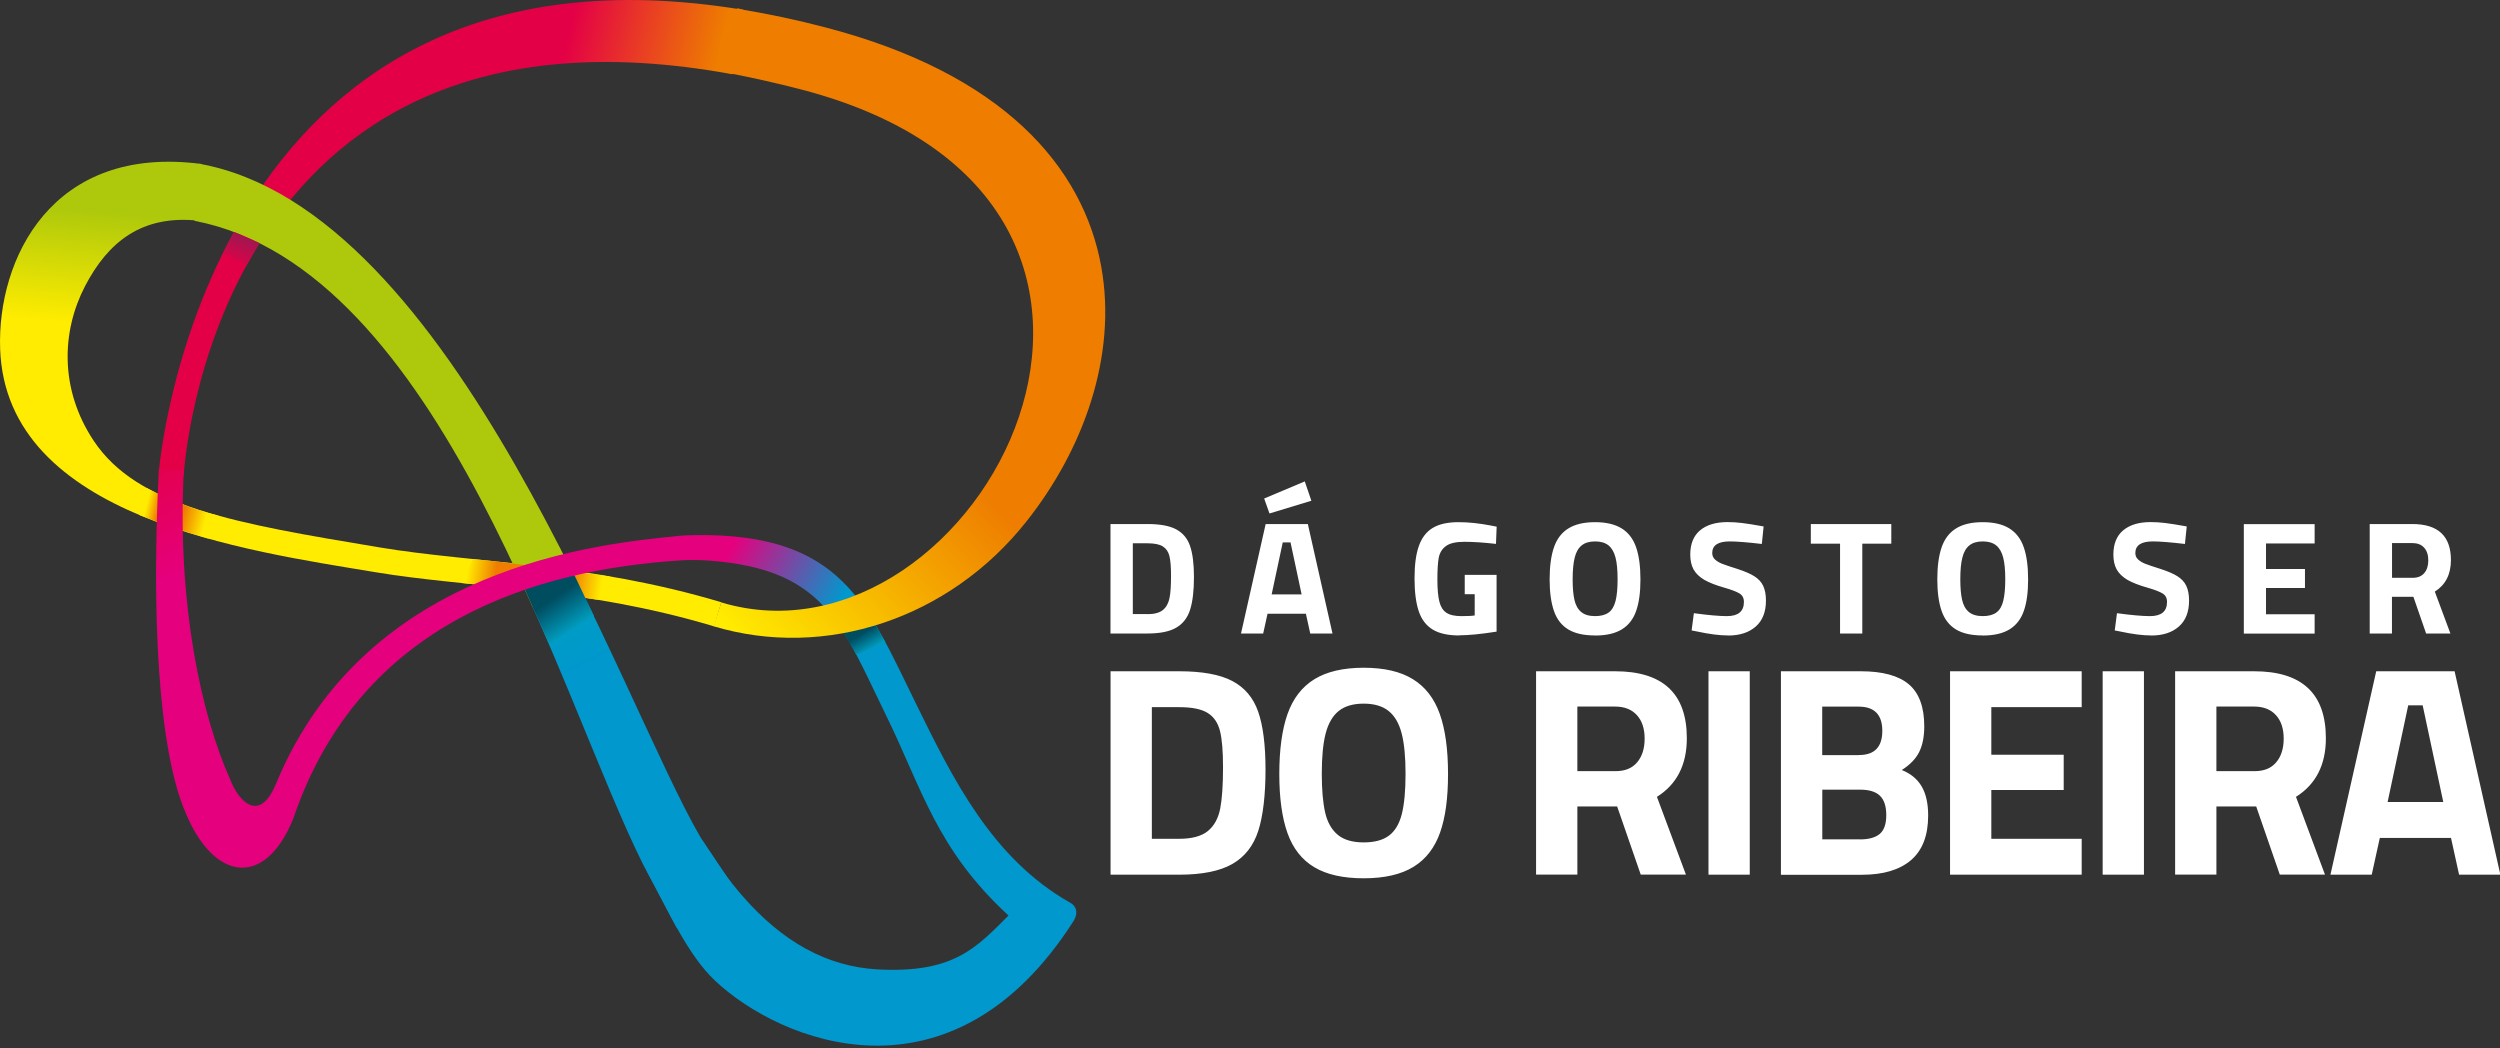 <?xml version="1.0" encoding="UTF-8"?>
<svg id="Camada_1" data-name="Camada 1" xmlns="http://www.w3.org/2000/svg" xmlns:xlink="http://www.w3.org/1999/xlink" viewBox="0 0 333.66 139.93">
  <rect x="0" y="0" width="333.66" height="139.93" fill="#333333" stroke="none"/>
  <defs>
    <style>
      .cls-1 {
        clip-path: url(#clippath-6);
      }

      .cls-2 {
        clip-path: url(#clippath-7);
      }

      .cls-3 {
        fill: url(#Gradiente_sem_nome_5);
      }

      .cls-4 {
        fill: url(#Gradiente_sem_nome_9);
      }

      .cls-5 {
        clip-path: url(#clippath-4);
      }

      .cls-6 {
        clip-path: url(#clippath-9);
      }

      .cls-7 {
        clip-path: url(#clippath-10);
      }

      .cls-8 {
        fill: url(#Gradiente_sem_nome_2);
      }

      .cls-9 {
        fill: #fff;
      }

      .cls-10, .cls-11 {
        fill: none;
      }

      .cls-12 {
        fill: url(#Gradiente_sem_nome_13);
      }

      .cls-13 {
        clip-path: url(#clippath-1);
      }

      .cls-14 {
        fill: url(#Gradiente_sem_nome_12);
      }

      .cls-15 {
        clip-path: url(#clippath-5);
      }

      .cls-16 {
        clip-path: url(#clippath-8);
      }

      .cls-17 {
        clip-path: url(#clippath-3);
      }

      .cls-11 {
        clip-rule: evenodd;
      }

      .cls-18 {
        fill: url(#Gradiente_sem_nome_8-2);
      }

      .cls-19 {
        fill: url(#Gradiente_sem_nome_4);
      }

      .cls-20 {
        fill: url(#Gradiente_sem_nome_6);
      }

      .cls-21 {
        fill: url(#Gradiente_sem_nome_10);
      }

      .cls-22 {
        clip-path: url(#clippath-2);
      }

      .cls-23 {
        fill: url(#Gradiente_sem_nome_3);
      }

      .cls-24 {
        fill: url(#Gradiente_sem_nome_8);
      }

      .cls-25 {
        clip-path: url(#clippath);
      }
    </style>
    <clipPath id="clippath">
      <path class="cls-10" d="M93.79,112.24c1.69,2.77,3.45,5.2,5.27,7.3,5.37,6.18,11.33,9.47,18.08,9.84,10.15.55,13.16-2.9,17.46-7.19-9.64-8.87-11.55-16.95-16.33-26.69-6.06-12.36-8.16-20.04-25.22-20.77l-.28-3.32c19.56-.23,22.89,9.07,29.54,22.62,4.81,9.8,10.06,20.52,20.47,26.42.81.41,1.19,1.28.55,2.4-16.34,25.67-39.24,16.19-47.88,8.05-1.83-1.72-3.37-4.02-4.81-6.53-1.5-2.62-2.86-5.48-4.35-8.18l7.5-3.96Z"/>
    </clipPath>
    <linearGradient id="Gradiente_sem_nome_13" data-name="Gradiente sem nome 13" x1="100.39" y1="101.68" x2="86.11" y2="93.76" gradientUnits="userSpaceOnUse">
      <stop offset="0" stop-color="#0098cd"/>
      <stop offset="1" stop-color="#e5007e"/>
    </linearGradient>
    <clipPath id="clippath-1">
      <path class="cls-10" d="M95.31,83.6c-17.55-5.26-32.57-5.12-45.26-7.24C32.91,73.5.82,69.16.02,46.58c-.42-11.88,6.81-27.36,26.9-24.69l-.38,7.57c-7.68-.84-12.15,2.91-15.18,8.71-1.59,3.05-2.45,6.53-2.32,10.12.12,3.49,1.19,7.1,3.44,10.5,5.87,8.88,19.01,11.07,38.12,14.26,12.8,2.14,27.94,2.02,45.67,7.33l-.95,3.2Z"/>
    </clipPath>
    <linearGradient id="Gradiente_sem_nome_12" data-name="Gradiente sem nome 12" x1="48.36" y1="46.47" x2="49.66" y2="31.46" gradientUnits="userSpaceOnUse">
      <stop offset="0" stop-color="#ffec00"/>
      <stop offset="1" stop-color="#aec90b"/>
    </linearGradient>
    <clipPath id="clippath-2">
      <polygon class="cls-11" points="112.36 84.03 114.31 87.39 118.15 85.67 116.26 82.43 112.36 84.03"/>
    </clipPath>
    <linearGradient id="Gradiente_sem_nome_8" data-name="Gradiente sem nome 8" x1="115.05" y1="84.57" x2="116.3" y2="86.68" gradientUnits="userSpaceOnUse">
      <stop offset="0" stop-color="#004d60"/>
      <stop offset="1" stop-color="#009ec0"/>
    </linearGradient>
    <clipPath id="clippath-3">
      <path class="cls-10" d="M98.41,1.09l.88.23c3.46.58,7.08,1.34,10.85,2.33,23.7,6.18,34.46,18.58,36.85,32.01,1.05,5.9.47,11.98-1.35,17.81-1.8,5.78-4.83,11.32-8.69,16.18-10.26,12.92-26.77,18.41-41.7,13.94l1.01-3.19c34.2,10.26,68.17-53.45,10.7-68.45-3.06-.8-6.81-1.65-9.92-2.23l1.36-8.62Z"/>
    </clipPath>
    <linearGradient id="Gradiente_sem_nome_4" data-name="Gradiente sem nome 4" x1="120.81" y1="54.2" x2="93.22" y2="79.63" gradientUnits="userSpaceOnUse">
      <stop offset="0" stop-color="#ee7d00"/>
      <stop offset="1" stop-color="#ffec00"/>
    </linearGradient>
    <clipPath id="clippath-4">
      <path class="cls-10" d="M21.19,63.06c.02-.22,5.91-73.71,78.06-61.74l-1.49,8.59C28.05-2.87,24.53,63.35,24.51,63.56l-3.32-.5Z"/>
    </clipPath>
    <linearGradient id="Gradiente_sem_nome_5" data-name="Gradiente sem nome 5" x1="70.18" y1="28.8" x2="89.77" y2="33.41" gradientUnits="userSpaceOnUse">
      <stop offset="0" stop-color="#e40046"/>
      <stop offset="1" stop-color="#ee7d00"/>
    </linearGradient>
    <clipPath id="clippath-5">
      <path class="cls-10" d="M26.57,21.85c34.23,6.11,56.16,71.5,66.96,89.96.11.18,3.91,5.82,4.02,6l-7.23,6.02c-.17-.32-4.31-8.1-4.48-8.44-11.21-22.38-26.93-79.57-59.89-85.92l.61-7.61Z"/>
    </clipPath>
    <linearGradient id="Gradiente_sem_nome_6" data-name="Gradiente sem nome 6" x1="67.04" y1="82.98" x2="71.87" y2="92.25" gradientUnits="userSpaceOnUse">
      <stop offset="0" stop-color="#aec90b"/>
      <stop offset=".03" stop-color="#009ec0"/>
      <stop offset="1" stop-color="#0098cd"/>
    </linearGradient>
    <clipPath id="clippath-6">
      <polygon class="cls-11" points="66.97 75.02 63.14 74.62 61.63 77.81 71.99 78.94 79.78 80.05 81.42 76.94 66.97 75.02"/>
    </clipPath>
    <linearGradient id="Gradiente_sem_nome_3" data-name="Gradiente sem nome 3" x1="62.41" y1="75.98" x2="80.24" y2="78.63" gradientUnits="userSpaceOnUse">
      <stop offset="0" stop-color="#ffec00"/>
      <stop offset=".21" stop-color="#ee7d00"/>
      <stop offset=".77" stop-color="#ee7d00"/>
      <stop offset="1" stop-color="#ffec00"/>
    </linearGradient>
    <clipPath id="clippath-7">
      <polygon class="cls-11" points="69.64 77.79 75.77 74.9 79.25 82.17 73.3 85.91 69.64 77.79"/>
    </clipPath>
    <linearGradient id="Gradiente_sem_nome_8-2" data-name="Gradiente sem nome 8" x1="74" y1="79.75" x2="76.8" y2="83.89" xlink:href="#Gradiente_sem_nome_8"/>
    <clipPath id="clippath-8">
      <path class="cls-11" d="M19.6,65.14l-.93,3.62c2.98,1.18,6.04,2.22,9.16,3.13l1.51-3.01c-3.8-.96-6.98-2.24-9.74-3.74"/>
    </clipPath>
    <linearGradient id="Gradiente_sem_nome_9" data-name="Gradiente sem nome 9" x1="19.55" y1="67.43" x2="27.46" y2="69.37" gradientUnits="userSpaceOnUse">
      <stop offset="0" stop-color="#ffec00"/>
      <stop offset=".21" stop-color="#ee7d00"/>
      <stop offset=".62" stop-color="#ee7d00"/>
      <stop offset="1" stop-color="#ffec00"/>
    </linearGradient>
    <clipPath id="clippath-9">
      <path class="cls-10" d="M93.52,74.75c-.86,0-1.76-.03-2.69.04-18.94,1.22-42.7,7.99-51.68,34.44-3.79,9.37-10.53,8.28-14.26-.48-3.89-8.67-4.64-27.44-3.69-46.12l3.33.16c-.92,18.14,2.45,32.9,6.17,41.19,1.14,3,3.95,6.03,6.19.5,12.09-29.03,43.16-31.89,53.6-32.95,1.07-.11,1.71-.1,2.45-.11l.57,3.34Z"/>
    </clipPath>
    <linearGradient id="Gradiente_sem_nome_10" data-name="Gradiente sem nome 10" x1="46.15" y1="66.83" x2="39.31" y2="51.71" gradientUnits="userSpaceOnUse">
      <stop offset="0" stop-color="#e5007e"/>
      <stop offset="1" stop-color="#e40046"/>
    </linearGradient>
    <clipPath id="clippath-10">
      <polygon class="cls-11" points="31.23 30.95 29.74 33.8 32.85 35.5 34.64 32.44 31.23 30.95"/>
    </clipPath>
    <linearGradient id="Gradiente_sem_nome_2" data-name="Gradiente sem nome 2" x1="31.3" y1="35.61" x2="32.97" y2="31.1" gradientUnits="userSpaceOnUse">
      <stop offset="0" stop-color="#e40046"/>
      <stop offset="1" stop-color="#971952"/>
    </linearGradient>
  </defs>
  <g class="cls-25">
    <rect class="cls-12" x="86.29" y="71.19" width="57.68" height="77.34"/>
  </g>
  <g class="cls-13">
    <rect class="cls-14" x="-.4" y="19.22" width="96.67" height="64.38"/>
  </g>
  <g class="cls-22">
    <rect class="cls-24" x="112.36" y="82.43" width="5.79" height="4.97"/>
  </g>
  <g class="cls-17">
    <rect class="cls-19" x="95.25" y="1.09" width="69.19" height="89.56"/>
  </g>
  <g class="cls-5">
    <rect class="cls-3" x="21.19" y="-10.65" width="78.06" height="74.2"/>
  </g>
  <g class="cls-15">
    <rect class="cls-20" x="25.96" y="21.85" width="71.59" height="101.97"/>
  </g>
  <g class="cls-1">
    <rect class="cls-23" x="61.63" y="74.62" width="19.8" height="5.42"/>
  </g>
  <g class="cls-2">
    <rect class="cls-18" x="69.64" y="74.9" width="9.61" height="11"/>
  </g>
  <g class="cls-16">
    <rect class="cls-4" x="18.67" y="65.14" width="10.67" height="6.76"/>
  </g>
  <g class="cls-6">
    <rect class="cls-21" x="20.26" y="62.63" width="73.26" height="55.97"/>
  </g>
  <g class="cls-7">
    <rect class="cls-8" x="29.74" y="30.95" width="4.9" height="4.55"/>
  </g>
  <path class="cls-9" d="M322,77.12c.67,0,1.19-.21,1.55-.63.36-.42.54-.99.54-1.71s-.19-1.28-.56-1.69c-.37-.41-.9-.61-1.57-.61h-2.71v4.64h2.75ZM316.28,69.94h5.67c3.44,0,5.16,1.6,5.16,4.81,0,1.9-.72,3.31-2.15,4.21l2.08,5.59h-3.24l-1.7-4.9h-2.86v4.9h-2.97v-14.61ZM302.43,72.52v3.42h5.2v2.54h-5.2v3.5h6.49v2.58h-9.45v-14.61h9.45v2.58h-6.49ZM287.11,84.81c-1.12,0-2.49-.17-4.1-.52l-.77-.15.3-2.3c1.92.26,3.39.39,4.4.39,1.52,0,2.28-.63,2.28-1.89,0-.52-.2-.9-.6-1.14-.4-.24-1.07-.5-2.02-.77-1.13-.32-2.02-.67-2.68-1.05-.65-.39-1.12-.85-1.42-1.38-.29-.53-.44-1.19-.44-1.98,0-1.43.44-2.51,1.31-3.24.87-.73,2.1-1.1,3.67-1.1.62,0,1.25.04,1.91.12.66.08,1.63.23,2.9.46l-.24,2.34c-1.96-.23-3.39-.34-4.28-.34-1.56,0-2.34.52-2.34,1.55,0,.36.13.65.39.88.26.23.58.42.97.57.39.15,1.04.37,1.96.66.99.32,1.75.64,2.3.99.54.34.94.77,1.18,1.28.24.51.37,1.16.37,1.97,0,1.5-.45,2.66-1.36,3.46-.91.8-2.14,1.2-3.69,1.2ZM264.62,82.23c.77,0,1.38-.16,1.82-.48.44-.32.75-.84.92-1.55.18-.71.27-1.67.27-2.89s-.09-2.19-.28-2.91c-.19-.72-.5-1.26-.93-1.61-.44-.35-1.03-.53-1.79-.53s-1.36.18-1.79.53c-.44.35-.75.89-.93,1.61-.19.72-.28,1.69-.28,2.91,0,1.13.08,2.05.24,2.75.16.7.45,1.24.89,1.61.44.37,1.06.56,1.88.56ZM264.62,84.81c-1.48,0-2.66-.26-3.55-.79-.89-.53-1.53-1.34-1.92-2.44-.39-1.1-.59-2.52-.59-4.26s.2-3.2.59-4.31c.39-1.11,1.03-1.94,1.92-2.49.89-.55,2.07-.83,3.55-.83s2.66.28,3.55.83c.89.55,1.53,1.38,1.92,2.49.39,1.11.59,2.55.59,4.31s-.19,3.12-.57,4.21c-.38,1.09-1.01,1.91-1.9,2.46-.89.55-2.08.83-3.59.83ZM245.59,72.56h-3.91v-2.62h10.74v2.62h-3.87v11.99h-2.97v-11.99ZM230.64,84.81c-1.12,0-2.48-.17-4.1-.52l-.77-.15.3-2.3c1.92.26,3.39.39,4.4.39,1.52,0,2.28-.63,2.28-1.89,0-.52-.2-.9-.6-1.14-.4-.24-1.07-.5-2.02-.77-1.13-.32-2.02-.67-2.68-1.05-.65-.39-1.12-.85-1.42-1.38-.29-.53-.44-1.19-.44-1.98,0-1.43.44-2.51,1.31-3.24.87-.73,2.1-1.1,3.67-1.1.62,0,1.25.04,1.91.12.66.08,1.63.23,2.9.46l-.24,2.34c-1.96-.23-3.39-.34-4.28-.34-1.56,0-2.34.52-2.34,1.55,0,.36.13.65.39.88.26.23.58.42.97.57.39.15,1.04.37,1.96.66.99.32,1.75.64,2.3.99.54.34.94.77,1.18,1.28.24.51.37,1.16.37,1.97,0,1.5-.45,2.66-1.36,3.46-.91.8-2.14,1.2-3.69,1.2ZM212.88,82.23c.77,0,1.38-.16,1.82-.48.44-.32.74-.84.92-1.55.18-.71.27-1.67.27-2.89s-.09-2.19-.28-2.91c-.19-.72-.5-1.26-.93-1.61-.44-.35-1.03-.53-1.79-.53s-1.36.18-1.79.53c-.44.35-.75.89-.93,1.61s-.28,1.69-.28,2.91c0,1.13.08,2.05.24,2.75.16.7.45,1.24.89,1.61.44.37,1.06.56,1.88.56ZM212.88,84.81c-1.48,0-2.66-.26-3.55-.79-.89-.53-1.53-1.34-1.92-2.44-.39-1.1-.59-2.52-.59-4.26s.2-3.2.59-4.31c.39-1.11,1.03-1.94,1.92-2.49.89-.55,2.07-.83,3.55-.83s2.66.28,3.55.83c.89.55,1.53,1.38,1.92,2.49.39,1.11.59,2.55.59,4.31s-.19,3.12-.57,4.21c-.38,1.09-1.01,1.91-1.9,2.46-.89.55-2.08.83-3.59.83ZM194.77,84.81c-1.5,0-2.69-.26-3.56-.79-.87-.53-1.49-1.35-1.86-2.45-.37-1.1-.56-2.56-.56-4.38s.19-3.23.58-4.33c.39-1.1,1.01-1.9,1.86-2.41.85-.51,1.99-.76,3.43-.76,1.33,0,2.77.15,4.32.45l.77.15-.09,2.3c-1.66-.19-3.07-.28-4.21-.28s-1.96.19-2.47.57c-.52.38-.83.9-.96,1.55-.12.65-.18,1.62-.18,2.91s.09,2.26.26,2.94c.17.69.48,1.19.93,1.49.45.31,1.12.46,2.01.46s1.44-.03,1.78-.09v-2.84h-1.33v-2.58h4.25v7.58c-2.09.33-3.75.49-4.98.49ZM168.73,66.53l5.41-2.28.88,2.58-5.59,1.7-.71-2ZM172.23,72.39h-1.03l-1.48,6.94h4l-1.48-6.94ZM174.28,81.91h-5.11l-.58,2.64h-2.96l3.29-14.61h5.63l3.29,14.61h-2.97l-.58-2.64ZM153.14,81.97c.93,0,1.62-.19,2.07-.56.45-.37.74-.91.88-1.6.14-.69.2-1.69.2-2.98,0-1.15-.07-2.01-.21-2.6-.14-.59-.44-1.02-.88-1.3-.44-.28-1.13-.42-2.06-.42h-1.95v9.45h1.95ZM153.14,69.94c1.66,0,2.94.23,3.82.7.89.47,1.51,1.2,1.86,2.2.35,1,.53,2.39.53,4.17s-.17,3.31-.52,4.38c-.34,1.07-.96,1.87-1.86,2.39-.9.52-2.17.77-3.84.77h-4.92v-14.61h4.92Z"/>
  <path class="cls-9" d="M323.33,94.14h-1.92l-2.75,12.9h7.43l-2.75-12.9ZM327.12,111.83h-9.5l-1.08,4.91h-5.51l6.11-27.15h10.46l6.11,27.15h-5.51l-1.08-4.91ZM300.92,102.92c1.25,0,2.21-.39,2.87-1.18.67-.79,1-1.84,1-3.17s-.35-2.38-1.04-3.13c-.69-.76-1.66-1.14-2.91-1.14h-5.03v8.62h5.11ZM290.3,89.59h10.54c6.39,0,9.58,2.98,9.58,8.94,0,3.54-1.33,6.15-3.99,7.82l3.87,10.38h-6.03l-3.15-9.1h-5.31v9.1h-5.51v-27.15ZM280.63,89.59h5.51v27.15h-5.51v-27.15ZM265.77,94.38v6.35h9.66v4.71h-9.66v6.51h12.06v4.79h-17.57v-27.15h17.57v4.79h-12.06ZM248.23,112.03c1.2,0,2.08-.25,2.66-.74.57-.49.86-1.32.86-2.5s-.28-2.03-.84-2.58c-.56-.55-1.45-.82-2.67-.82h-5.03v6.63h5.03ZM248.11,100.77c2.08,0,3.11-1.08,3.11-3.23s-1.05-3.23-3.15-3.23h-4.87v6.47h4.91ZM237.69,89.59h10.66c2.9,0,5.04.58,6.41,1.74,1.37,1.16,2.06,3.03,2.06,5.61,0,1.38-.23,2.53-.68,3.43-.45.9-1.22,1.7-2.32,2.4,1.2.48,2.08,1.21,2.66,2.2.57.98.86,2.28.86,3.87,0,2.66-.76,4.64-2.28,5.95-1.52,1.3-3.7,1.96-6.55,1.96h-10.82v-27.15ZM228.02,89.59h5.51v27.15h-5.51v-27.15ZM215.63,102.92c1.25,0,2.21-.39,2.87-1.18.67-.79,1-1.84,1-3.17s-.35-2.38-1.04-3.13c-.69-.76-1.66-1.14-2.91-1.14h-5.03v8.62h5.11ZM205.01,89.59h10.54c6.39,0,9.58,2.98,9.58,8.94,0,3.54-1.33,6.15-3.99,7.82l3.87,10.38h-6.03l-3.15-9.1h-5.31v9.1h-5.51v-27.15ZM182,112.43c1.44,0,2.56-.3,3.37-.9.81-.6,1.38-1.56,1.72-2.87.33-1.32.5-3.11.5-5.37s-.17-4.07-.52-5.41c-.35-1.34-.93-2.34-1.74-2.99-.81-.65-1.92-.98-3.33-.98s-2.52.33-3.33.98c-.81.65-1.39,1.65-1.74,2.99-.35,1.34-.52,3.15-.52,5.41,0,2.1.15,3.81.44,5.11.29,1.3.85,2.3,1.66,2.99.81.69,1.98,1.04,3.49,1.04ZM182,117.22c-2.74,0-4.94-.49-6.59-1.48-1.65-.98-2.84-2.5-3.57-4.53-.73-2.04-1.1-4.68-1.1-7.92s.37-5.94,1.1-8c.73-2.06,1.92-3.61,3.57-4.63,1.65-1.02,3.85-1.54,6.59-1.54s4.94.51,6.59,1.54c1.65,1.02,2.84,2.57,3.57,4.63.73,2.06,1.1,4.73,1.1,8s-.35,5.8-1.06,7.82c-.71,2.02-1.88,3.55-3.53,4.57-1.65,1.02-3.87,1.54-6.67,1.54ZM157.36,111.95c1.73,0,3.01-.35,3.85-1.04.84-.69,1.38-1.68,1.64-2.97.25-1.29.38-3.13.38-5.53,0-2.13-.13-3.74-.4-4.83-.27-1.09-.81-1.9-1.64-2.42-.82-.52-2.1-.78-3.83-.78h-3.63v17.57h3.63ZM157.36,89.59c3.09,0,5.46.43,7.11,1.3,1.65.87,2.8,2.23,3.45,4.09.65,1.86.98,4.44.98,7.75s-.32,6.15-.96,8.14c-.64,2-1.79,3.47-3.45,4.43-1.66.96-4.04,1.44-7.13,1.44h-9.14v-27.15h9.14Z"/>
</svg>